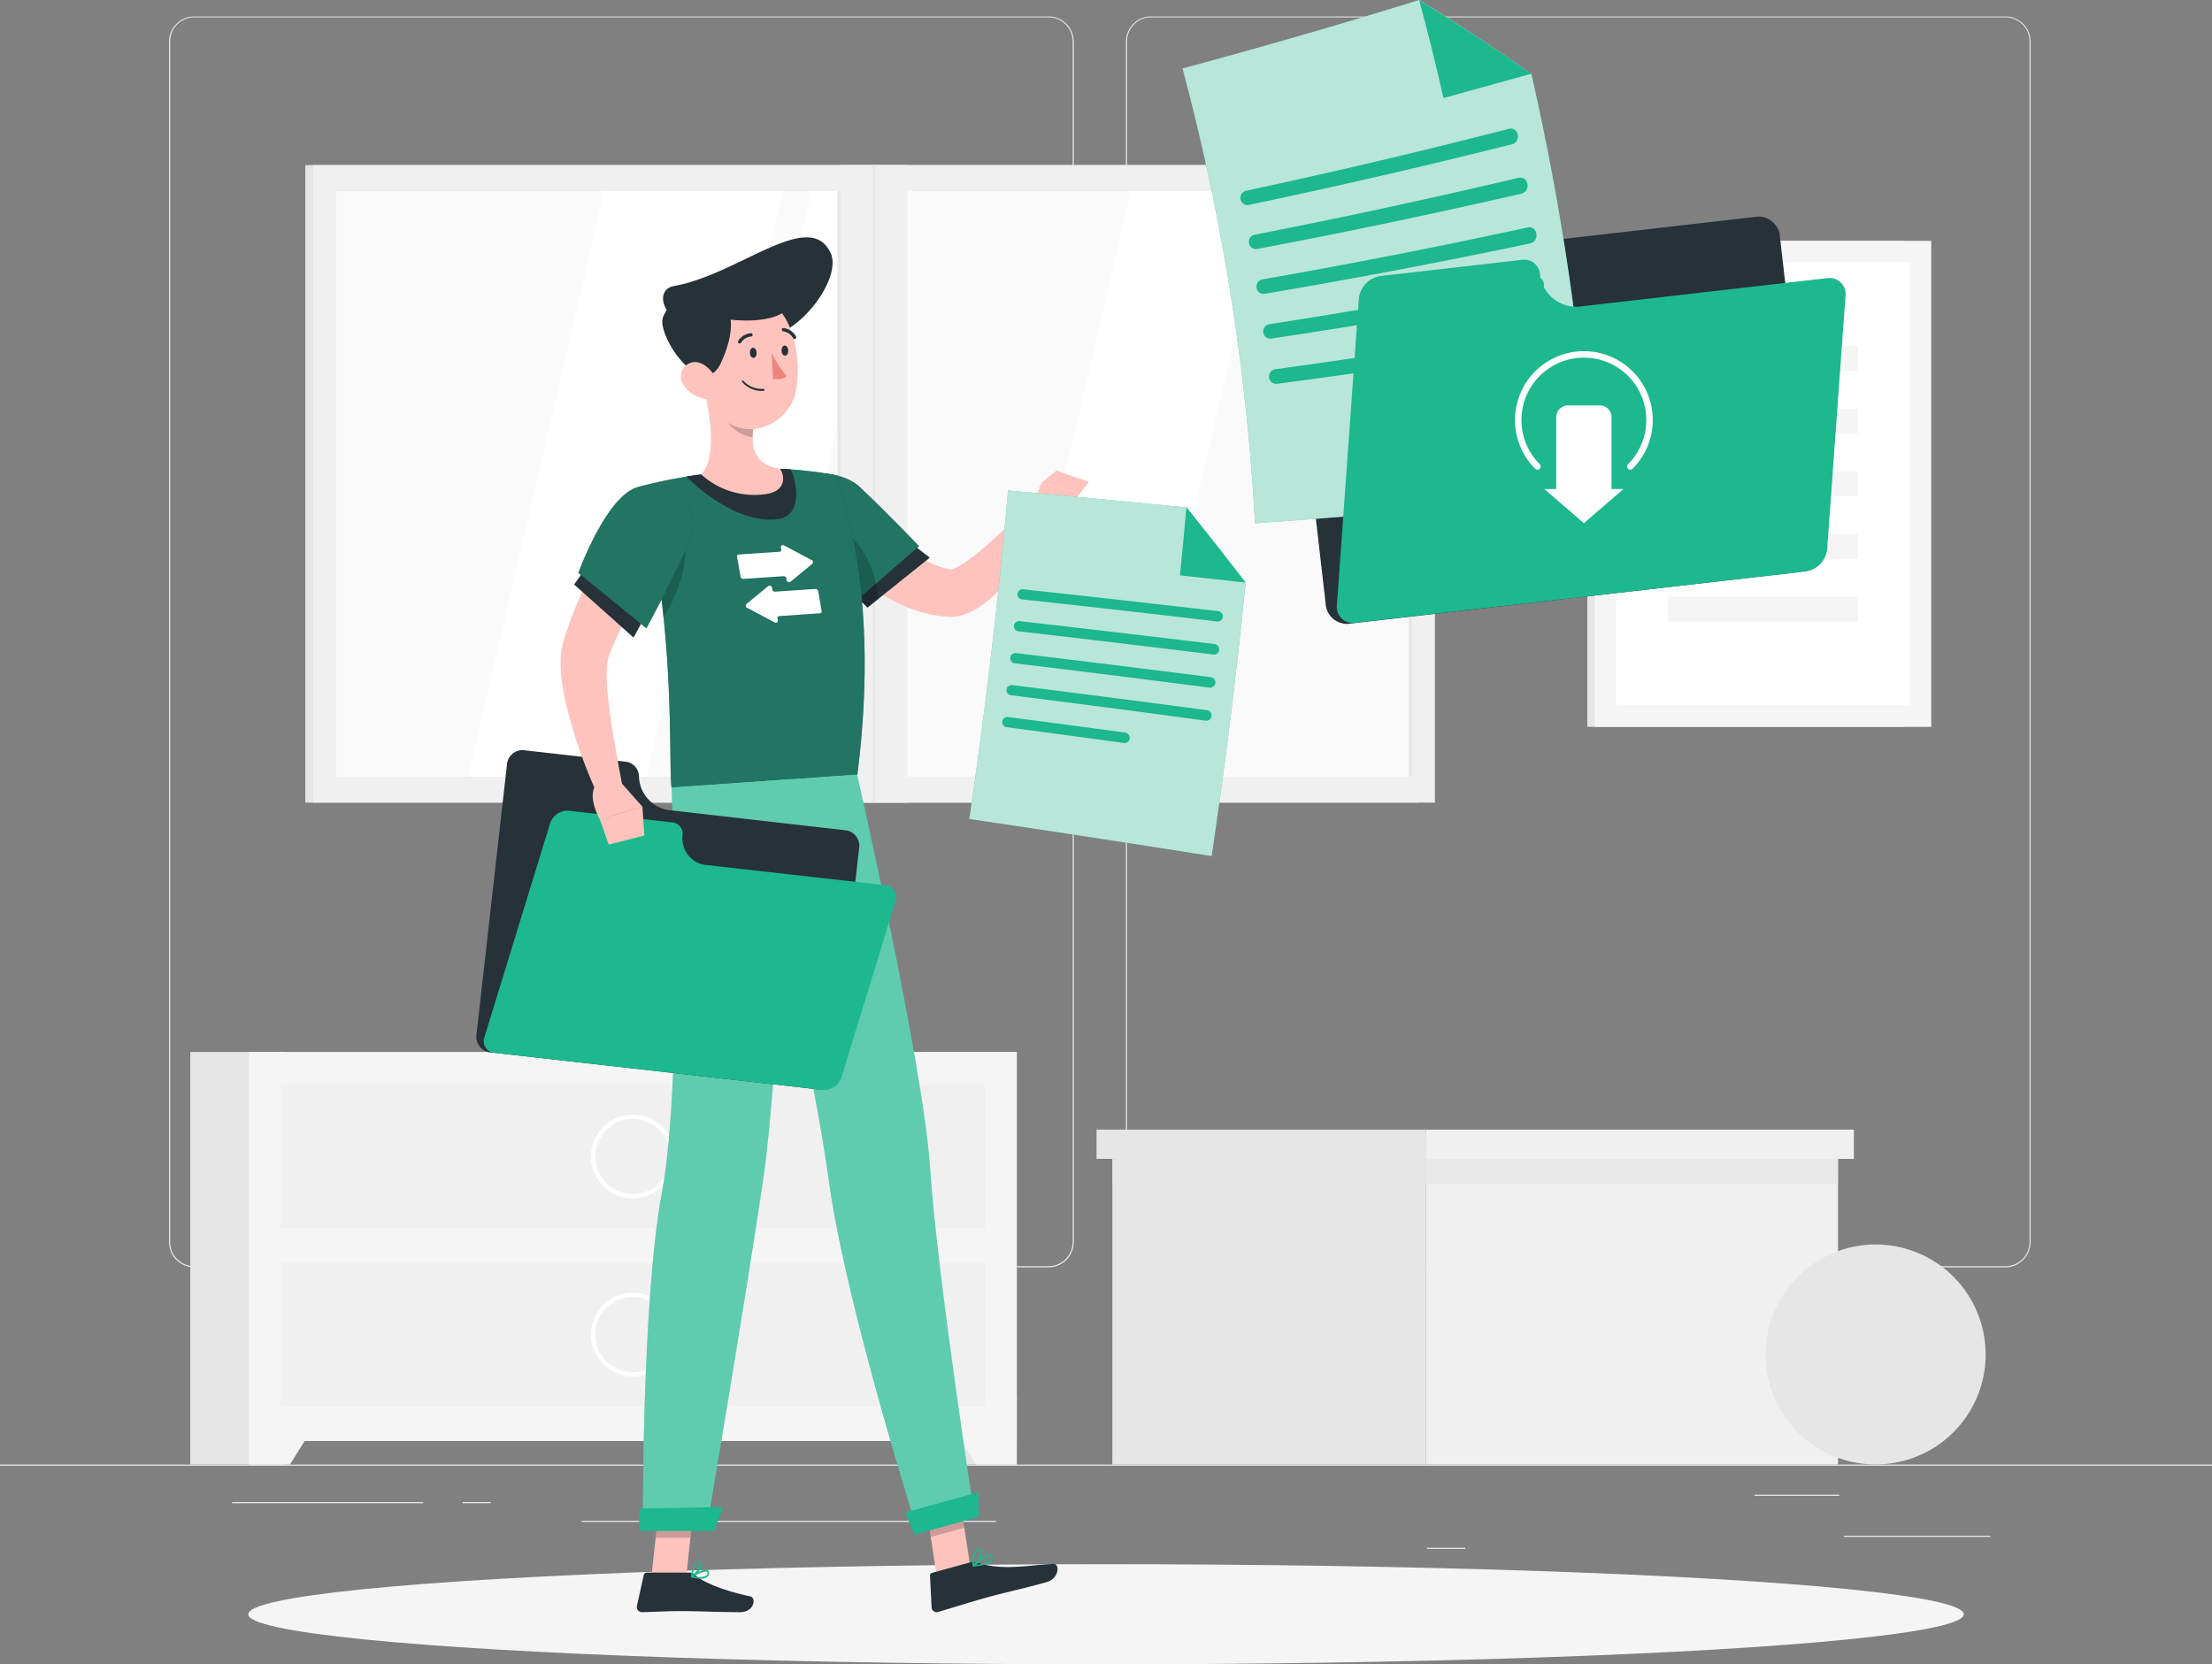 <svg xmlns="http://www.w3.org/2000/svg" width="325.23" height="244.754" viewBox="0 0 325.23 244.754">
  <rect x="0" y="0" width="325.23" height="244.754" fill="#808080" stroke="none"/>
  <g id="download-img" transform="translate(0 -52.582)">
    <g id="freepik--background-complete--inject-32" transform="translate(0 55)">
      <rect id="Rectangle_5985" data-name="Rectangle 5985" width="325.23" height="0.163" transform="translate(0 212.961)" fill="#ebebeb"/>
      <rect id="Rectangle_5986" data-name="Rectangle 5986" width="21.543" height="0.163" transform="translate(271.099 223.426)" fill="#ebebeb"/>
      <rect id="Rectangle_5987" data-name="Rectangle 5987" width="5.652" height="0.163" transform="translate(209.793 225.196)" fill="#ebebeb"/>
      <rect id="Rectangle_5988" data-name="Rectangle 5988" width="12.482" height="0.163" transform="translate(257.966 217.39)" fill="#ebebeb"/>
      <rect id="Rectangle_5989" data-name="Rectangle 5989" width="28.093" height="0.163" transform="translate(34.123 218.483)" fill="#ebebeb"/>
      <rect id="Rectangle_5990" data-name="Rectangle 5990" width="4.117" height="0.163" transform="translate(68.012 218.483)" fill="#ebebeb"/>
      <rect id="Rectangle_5991" data-name="Rectangle 5991" width="60.935" height="0.163" transform="translate(85.516 221.228)" fill="#ebebeb"/>
      <path id="Path_45838" data-name="Path 45838" d="M167.515,238.95H41.918a3.714,3.714,0,0,1-3.708-3.714V58.682A3.714,3.714,0,0,1,41.918,55h125.6a3.714,3.714,0,0,1,3.714,3.714V235.236A3.714,3.714,0,0,1,167.515,238.95ZM41.918,55.13a3.552,3.552,0,0,0-3.545,3.552V235.236a3.551,3.551,0,0,0,3.545,3.551h125.6a3.558,3.558,0,0,0,3.551-3.552V58.682a3.558,3.558,0,0,0-3.552-3.552Z" transform="translate(-13.356 -55)" fill="#ebebeb"/>
      <path id="Path_45839" data-name="Path 45839" d="M383.818,238.95h-125.6a3.721,3.721,0,0,1-3.714-3.714V58.682A3.721,3.721,0,0,1,258.214,55h125.6a3.714,3.714,0,0,1,3.7,3.682V235.236A3.714,3.714,0,0,1,383.818,238.95ZM258.214,55.13a3.558,3.558,0,0,0-3.552,3.552V235.236a3.558,3.558,0,0,0,3.552,3.551h125.6a3.558,3.558,0,0,0,3.552-3.552V58.682a3.558,3.558,0,0,0-3.552-3.552Z" transform="translate(-88.958 -55)" fill="#ebebeb"/>
      <rect id="Rectangle_5992" data-name="Rectangle 5992" width="163.643" height="93.751" transform="translate(44.895 21.862)" fill="#e6e6e6"/>
      <rect id="Rectangle_5993" data-name="Rectangle 5993" width="164.937" height="93.751" transform="translate(46.033 21.862)" fill="#f0f0f0"/>
      <rect id="Rectangle_5994" data-name="Rectangle 5994" width="86.095" height="158.127" transform="translate(207.568 25.687) rotate(90)" fill="#fafafa"/>
      <path id="Path_45840" data-name="Path 45840" d="M105.84,180.585l20-86.095h26.214l-20,86.095Z" transform="translate(-36.995 -68.803)" fill="#fff"/>
      <path id="Path_45841" data-name="Path 45841" d="M152.67,180.585l20-86.095H184.5l-20,86.095Z" transform="translate(-53.364 -68.803)" fill="#fff"/>
      <path id="Path_45842" data-name="Path 45842" d="M224.89,180.585l20-86.095h20.223l-20,86.095Z" transform="translate(-78.608 -68.803)" fill="#fff"/>
      <rect id="Rectangle_5995" data-name="Rectangle 5995" width="86.095" height="0.436" transform="translate(207.562 25.687) rotate(90)" fill="#e6e6e6"/>
      <rect id="Rectangle_5996" data-name="Rectangle 5996" width="9.828" height="93.751" transform="translate(123.587 21.862)" fill="#f0f0f0"/>
      <rect id="Rectangle_5997" data-name="Rectangle 5997" width="86.095" height="0.436" transform="translate(123.587 25.687) rotate(90)" fill="#e6e6e6"/>
      <rect id="Rectangle_5998" data-name="Rectangle 5998" width="0.345" height="93.751" transform="translate(128.329 21.862)" fill="#e6e6e6"/>
      <rect id="Rectangle_5999" data-name="Rectangle 5999" width="13.874" height="60.675" transform="translate(135.621 152.279)" fill="#e6e6e6"/>
      <path id="Path_45843" data-name="Path 45843" d="M217.213,376.989h6V366.92H210.91Z" transform="translate(-73.721 -164.029)" fill="#f5f5f5"/>
      <rect id="Rectangle_6000" data-name="Rectangle 6000" width="13.874" height="60.675" transform="translate(27.983 152.279)" fill="#e6e6e6"/>
      <rect id="Rectangle_6001" data-name="Rectangle 6001" width="112.881" height="57.214" transform="translate(36.614 152.279)" fill="#f5f5f5"/>
      <path id="Path_45844" data-name="Path 45844" d="M62.3,376.989H56.29V366.92H68.6Z" transform="translate(-19.676 -164.029)" fill="#f5f5f5"/>
      <rect id="Rectangle_6002" data-name="Rectangle 6002" width="103.56" height="21.101" transform="translate(41.278 157.093)" fill="#f0f0f0"/>
      <path id="Path_45845" data-name="Path 45845" d="M139.746,315.583a6.166,6.166,0,1,1,6.166-6.16A6.166,6.166,0,0,1,139.746,315.583Zm0-11.676a5.516,5.516,0,1,0,5.516,5.516,5.516,5.516,0,0,0-5.516-5.516Z" transform="translate(-46.692 -141.773)" fill="#fff"/>
      <rect id="Rectangle_6003" data-name="Rectangle 6003" width="103.56" height="21.101" transform="translate(41.278 183.293)" fill="#f0f0f0"/>
      <path id="Path_45846" data-name="Path 45846" d="M139.746,355.863a6.166,6.166,0,1,1,6.166-6.166A6.166,6.166,0,0,1,139.746,355.863Zm0-11.676a5.516,5.516,0,1,0,5.516,5.509A5.516,5.516,0,0,0,139.746,344.187Z" transform="translate(-46.692 -155.853)" fill="#fff"/>
      <rect id="Rectangle_6004" data-name="Rectangle 6004" width="46.105" height="44.953" transform="translate(209.656 212.961) rotate(180)" fill="#e6e6e6"/>
      <rect id="Rectangle_6005" data-name="Rectangle 6005" width="60.59" height="44.953" transform="translate(209.656 168.001)" fill="#f0f0f0"/>
      <rect id="Rectangle_6006" data-name="Rectangle 6006" width="106.695" height="7.454" transform="translate(270.247 171.63) rotate(180)" fill="#e6e6e6" opacity="0.7"/>
      <rect id="Rectangle_6007" data-name="Rectangle 6007" width="48.427" height="4.306" transform="translate(209.65 168.001) rotate(180)" fill="#e6e6e6"/>
      <rect id="Rectangle_6008" data-name="Rectangle 6008" width="62.919" height="4.306" transform="translate(209.656 163.701)" fill="#f0f0f0"/>
      <circle id="Ellipse_1227" data-name="Ellipse 1227" cx="16.183" cy="16.183" r="16.183" transform="matrix(0.42, -0.907, 0.907, 0.42, 254.299, 204.649)" fill="#e6e6e6"/>
      <path id="Path_45847" data-name="Path 45847" d="M416.887,337.834c-1.359.254-2.569-.085-2.693-.755s.885-1.412,2.251-1.665,2.569.085,2.693.755S418.253,337.581,416.887,337.834Z" transform="translate(-144.774 -152.987)" fill="#e6e6e6" opacity="0.7"/>
      <ellipse id="Ellipse_1228" data-name="Ellipse 1228" cx="2.511" cy="1.229" rx="2.511" ry="1.229" transform="translate(262.371 188.889) rotate(-45.65)" fill="#e6e6e6" opacity="0.7"/>
      <path id="Path_45848" data-name="Path 45848" d="M415.482,346.534c-1.106.839-2.42.969-2.934.293s-.039-1.906,1.067-2.745,2.407-.956,2.934-.306S416.588,345.727,415.482,346.534Z" transform="translate(-144.13 -155.793)" fill="#e6e6e6" opacity="0.7"/>
      <rect id="Rectangle_6009" data-name="Rectangle 6009" width="46.618" height="71.473" transform="translate(233.385 32.998)" fill="#e6e6e6"/>
      <rect id="Rectangle_6010" data-name="Rectangle 6010" width="49.48" height="71.473" transform="translate(234.471 32.998)" fill="#f5f5f5"/>
      <rect id="Rectangle_6011" data-name="Rectangle 6011" width="65.163" height="43.171" transform="translate(280.791 36.153) rotate(90)" fill="#fff"/>
      <rect id="Rectangle_6012" data-name="Rectangle 6012" width="3.656" height="27.976" transform="translate(273.193 66.906) rotate(90)" fill="#f5f5f5"/>
      <rect id="Rectangle_6013" data-name="Rectangle 6013" width="3.656" height="27.976" transform="translate(273.2 57.689) rotate(90)" fill="#f5f5f5"/>
      <rect id="Rectangle_6014" data-name="Rectangle 6014" width="3.656" height="27.976" transform="translate(273.2 48.466) rotate(90)" fill="#f5f5f5"/>
      <rect id="Rectangle_6015" data-name="Rectangle 6015" width="3.656" height="27.976" transform="translate(273.2 76.123) rotate(90)" fill="#f5f5f5"/>
      <rect id="Rectangle_6016" data-name="Rectangle 6016" width="3.656" height="27.976" transform="translate(273.2 85.347) rotate(90)" fill="#f5f5f5"/>
    </g>
    <g id="freepik--Shadow--inject-32" transform="translate(36.497 282.609)">
      <ellipse id="freepik--path--inject-32" cx="126.118" cy="7.363" rx="126.118" ry="7.363" fill="#f5f5f5"/>
    </g>
    <g id="freepik--Character--inject-32" transform="translate(70.029 87.49)">
      <path id="Path_45849" data-name="Path 45849" d="M210.764,400.479l4.93-1.359-1.834-11.78-4.93,1.359Z" transform="translate(-143.059 -203.656)" fill="#ffc3bd"/>
      <path id="Path_45850" data-name="Path 45850" d="M147.26,401.365h5.113l1.275-11.845h-5.113Z" transform="translate(-121.503 -204.418)" fill="#ffc3bd"/>
      <path id="Path_45851" data-name="Path 45851" d="M151.633,406.82H145.4a.449.449,0,0,0-.436.351l-1.008,4.553a.755.755,0,0,0,.748.911c2-.033,3.473-.156,6-.156,1.555,0,6.244.163,8.391.163s2.426-2.121,1.548-2.316c-3.942-.859-6.914-2.049-8.17-3.181A1.236,1.236,0,0,0,151.633,406.82Z" transform="translate(-120.34 -210.465)" fill="#263238"/>
      <path id="Path_45852" data-name="Path 45852" d="M215.931,404.548l-5.386,1.483a.436.436,0,0,0-.325.449l.234,4.657a.741.741,0,0,0,.95.65c1.951-.566,4.709-1.451,7.155-2.127,2.856-.787,5.366-1.3,8.71-2.231,2.029-.559,2.023-2.758,1.125-2.712-4.091.221-7.266,1-11.162-.143A2.374,2.374,0,0,0,215.931,404.548Z" transform="translate(-143.509 -209.644)" fill="#263238"/>
      <path id="Path_45853" data-name="Path 45853" d="M186.987,161.54c.2.241.488.585.755.878l.813.93c.546.65,1.119,1.223,1.7,1.808,1.164,1.177,2.348,2.322,3.584,3.363a22.792,22.792,0,0,0,7.688,4.677,8.844,8.844,0,0,0,.943.254l.462.078c.28.039,0,0,0,.052s.052,0,.26-.039a5.085,5.085,0,0,0,.761-.325,14.52,14.52,0,0,0,1.841-1.19,23.249,23.249,0,0,0,1.912-1.516c2.543-2.16,5.074-4.644,7.526-7.09l3.083,2.29a56.693,56.693,0,0,1-6.388,9.067,24.9,24.9,0,0,1-4.43,4.1,11.889,11.889,0,0,1-1.587.93,7.35,7.35,0,0,1-2.29.689,6.29,6.29,0,0,1-1.353,0l-.859-.078c-.559-.085-1.125-.169-1.665-.3a18.355,18.355,0,0,1-3.083-.982,27.071,27.071,0,0,1-2.8-1.346,35.65,35.65,0,0,1-4.911-3.317,46.546,46.546,0,0,1-4.267-3.864q-1-1.015-1.951-2.081c-.319-.358-.65-.716-.937-1.086s-.592-.722-.937-1.184Z" transform="translate(-133.247 -124.73)" fill="#ffc3bd"/>
      <path id="Path_45854" data-name="Path 45854" d="M193.03,181.334l1.99,2,9.158-7.337L200.9,173.45Z" transform="translate(-137.501 -128.893)" fill="#263238"/>
      <path id="Path_45855" data-name="Path 45855" d="M176.525,162.62c-.377,4.872,10.6,14.824,10.6,14.824l9.7-8.417s-4.091-4.332-8.677-8.684C184.994,157.352,176.935,157.345,176.525,162.62Z" transform="translate(-131.729 -123.606)" fill="#263238"/>
      <path id="Path_45856" data-name="Path 45856" d="M176.525,162.62c-.377,4.872,10.6,14.824,10.6,14.824l9.7-8.417s-4.091-4.332-8.677-8.684C184.994,157.352,176.935,157.345,176.525,162.62Z" transform="translate(-131.729 -123.606)" fill="#1db88d" opacity="0.5"/>
      <path id="Path_45857" data-name="Path 45857" d="M191.815,178.177c-.1-.455-.221-.911-.358-1.359-1.262-4.007-4.143-7.636-8.658-8.046-2.036-.182-2.6,1.249-2.478,3.35a65.826,65.826,0,0,0,8.131,8.97l.82-.709,1.3,1.3,1.568-1.255A15.249,15.249,0,0,0,191.815,178.177Z" transform="translate(-133.053 -127.253)" opacity="0.2"/>
      <path id="Path_45858" data-name="Path 45858" d="M233.07,164.813l1.457-4.293,5.75,1.477a27.4,27.4,0,0,1-3.9,3.721Z" transform="translate(-151.497 -124.374)" fill="#ffc3bd"/>
      <path id="Path_45859" data-name="Path 45859" d="M237.587,157.68l4.761,1.652L241.06,161l-5.75-1.477Z" transform="translate(-152.28 -123.381)" fill="#ffc3bd"/>
      <path id="Path_45860" data-name="Path 45860" d="M213.86,387.34l.95,6.075-4.937,1.359-.943-6.075Z" transform="translate(-143.059 -203.656)" opacity="0.2"/>
      <path id="Path_45861" data-name="Path 45861" d="M148.857,389.53h5.119l-.657,6.108H148.2Z" transform="translate(-121.831 -204.422)" opacity="0.2"/>
      <path id="Path_45862" data-name="Path 45862" d="M144.57,159.912a114.48,114.48,0,0,1,3.252,16.827c.481,3.961.774,7.74.956,11.175.423,8.04.247,14.167.488,16.261,4-.273,19.072-1.3,27.319-1.9,3.721-29.1-3.376-44.082-3.376-44.082a53.61,53.61,0,0,0-6.537-.813c-.462,0-.93-.046-1.405-.052a100.82,100.82,0,0,0-11.6.807c-.735.085-1.47.2-2.186.312A68.613,68.613,0,0,0,144.57,159.912Z" transform="translate(-120.562 -123.259)" fill="#263238"/>
      <path id="Path_45863" data-name="Path 45863" d="M144.57,159.912a114.48,114.48,0,0,1,3.252,16.827c.481,3.961.774,7.74.956,11.175.423,8.04.247,14.167.488,16.261,4-.273,19.072-1.3,27.319-1.9,3.721-29.1-3.376-44.082-3.376-44.082a53.61,53.61,0,0,0-6.537-.813c-.462,0-.93-.046-1.405-.052a100.82,100.82,0,0,0-11.6.807c-.735.085-1.47.2-2.186.312A68.613,68.613,0,0,0,144.57,159.912Z" transform="translate(-120.562 -123.259)" fill="#1db88d" opacity="0.5"/>
      <path id="Path_45864" data-name="Path 45864" d="M178.819,184.167l-5.958.4a.377.377,0,0,1-.384-.3l-.052-.286a.351.351,0,0,0-.553-.234l-3.207,2.641a.332.332,0,0,0,.091.54l4.065,2.16a.3.3,0,0,0,.462-.306l-.052-.28a.293.293,0,0,1,.267-.351l5.958-.4a.293.293,0,0,0,.273-.345l-.52-2.94a.377.377,0,0,0-.39-.3Z" transform="translate(-128.949 -132.468)" fill="#fff"/>
      <path id="Path_45865" data-name="Path 45865" d="M167.508,179.49l5.958-.4a.371.371,0,0,1,.384.3l.052.286a.358.358,0,0,0,.559.234l3.207-2.641a.338.338,0,0,0-.1-.546l-4.059-2.153a.3.3,0,0,0-.462.306l.046.28a.286.286,0,0,1-.267.345l-5.958.4a.293.293,0,0,0-.273.345l.527,2.934A.371.371,0,0,0,167.508,179.49Z" transform="translate(-128.26 -129.267)" fill="#fff"/>
      <path id="Path_45866" data-name="Path 45866" d="M157.316,158.107a100.892,100.892,0,0,1,11.6-.807,12.685,12.685,0,0,1,1.411.052h.163c.826,1.711,1.9,6.8-1.906,7.331-5.165.716-11.006-3.747-13.458-6.277C155.846,158.3,156.587,158.191,157.316,158.107Z" transform="translate(-124.253 -123.248)" fill="#263238"/>
      <path id="Path_45867" data-name="Path 45867" d="M152.44,172.62a21.53,21.53,0,0,1-3.363,11.825c-.072-.781-.163-1.568-.26-2.361-.364-2.979-.833-6.062-1.457-9.178Z" transform="translate(-121.538 -128.603)" opacity="0.2"/>
      <path id="Path_45868" data-name="Path 45868" d="M158.741,138.33c.989,3.688,2.2,10.472-.241,13.146a11.624,11.624,0,0,0,9.191,2.934c3.207-.293,3.213-2.55,2.413-3.74-4.234-.7-4.345-3.8-3.818-6.752Z" transform="translate(-125.431 -116.617)" fill="#ffc3bd"/>
      <path id="Path_45869" data-name="Path 45869" d="M163.563,141.84l4.462,3.3a12.163,12.163,0,0,0-.215,2.088c-1.607-.117-3.9-1.711-4.2-3.363a5.529,5.529,0,0,1-.052-2.023Z" transform="translate(-127.177 -117.844)" opacity="0.2"/>
      <path id="Path_45870" data-name="Path 45870" d="M174.5,107.214c1.893,3.981-5.542,13.66-11.611,12.6a102.773,102.773,0,0,1-10.16-2.472c-2.947-.859-4.026-4.748-1.223-5.243C161.014,110.4,171.363,100.6,174.5,107.214Z" transform="translate(-122.417 -104.95)" fill="#263238"/>
      <path id="Path_45871" data-name="Path 45871" d="M157.54,125.484c.65,5.028.794,8.007,3.532,10.407,4.111,3.636,10.186.885,11.058-4.247.774-4.618-.442-12.073-5.529-13.738a6.927,6.927,0,0,0-9.061,7.578Z" transform="translate(-125.07 -109.352)" fill="#ffc3bd"/>
      <path id="Path_45872" data-name="Path 45872" d="M170.914,138.822h0a3.721,3.721,0,0,1-3.174-1.3.13.13,0,0,1,0-.182.124.124,0,0,1,.182,0,3.545,3.545,0,0,0,2.953,1.19.13.13,0,0,1,.137.124.124.124,0,0,1-.1.169Z" transform="translate(-128.648 -116.257)" fill="#263238"/>
      <path id="Path_45873" data-name="Path 45873" d="M158.353,127.8c1.906-4.15,2.316-8.4-1.171-9.7a5.484,5.484,0,0,0-7.383,3.064C148.83,123.788,155.582,133.851,158.353,127.8Z" transform="translate(-122.357 -109.393)" fill="#263238"/>
      <path id="Path_45874" data-name="Path 45874" d="M156.93,118.852c3.5,2.5,15.494,2.654,13.8-1.847C169.464,113.635,161.132,113.739,156.93,118.852Z" transform="translate(-124.883 -108.36)" fill="#263238"/>
      <path id="Path_45875" data-name="Path 45875" d="M154.408,136.663a4.82,4.82,0,0,0,3.148,1.912c1.672.247,2.3-1.3,1.659-2.771-.579-1.3-2.147-3.044-3.74-2.6A2.148,2.148,0,0,0,154.408,136.663Z" transform="translate(-123.831 -114.801)" fill="#ffc3bd"/>
      <path id="Path_45876" data-name="Path 45876" d="M201.382,335.515l-8.345,2.3s-10.459-32.965-13.009-51.068c-.683-4.8-1.73-11.552-3.337-18.746-2.023-9.061-4.553-18.863-6.648-26.539-2.2-8.085-3.9-13.8-3.9-13.8l17.946-1.255s9.7,42.345,10.739,57.891C195.905,300.513,201.382,335.515,201.382,335.515Z" transform="translate(-128.102 -147.401)" fill="#1db88d"/>
      <path id="Path_45877" data-name="Path 45877" d="M201.382,335.515l-8.345,2.3s-10.459-32.965-13.009-51.068c-.683-4.8-1.73-11.552-3.337-18.746-2.023-9.061-4.553-18.863-6.648-26.539-2.2-8.085-3.9-13.8-3.9-13.8l17.946-1.255s9.7,42.345,10.739,57.891C195.905,300.513,201.382,335.515,201.382,335.515Z" transform="translate(-128.102 -147.401)" fill="#fafafa" opacity="0.3"/>
      <path id="Path_45878" data-name="Path 45878" d="M178.758,273.932c-2.023-9.061-4.553-18.863-6.648-26.539l1.86-4.013C178.419,248.668,179.616,265.04,178.758,273.932Z" transform="translate(-130.189 -153.337)" opacity="0.2"/>
      <path id="Path_45879" data-name="Path 45879" d="M167.135,227.44s-1.951,43.789-4.1,58.619c-2.368,16.262-8.371,51.738-8.371,51.738H145.3s-.156-33.655,2.777-49.389c3.343-17.914,1.444-59.738,1.444-59.738Z" transform="translate(-120.817 -147.765)" fill="#1db88d"/>
      <path id="Path_45880" data-name="Path 45880" d="M167.135,227.44s-1.951,43.789-4.1,58.619c-2.368,16.262-8.371,51.738-8.371,51.738H145.3s-.156-33.655,2.777-49.389c3.343-17.914,1.444-59.738,1.444-59.738Z" transform="translate(-120.817 -147.765)" fill="#fafafa" opacity="0.3"/>
      <path id="Path_45881" data-name="Path 45881" d="M155.5,395.522H144.47v-3.3l12.326-.215Z" transform="translate(-120.527 -205.289)" fill="#1db88d"/>
      <path id="Path_45882" data-name="Path 45882" d="M215.415,392.27l-9.425,2.6-1.359-3.252,10.746-2.979Z" transform="translate(-141.556 -204.111)" fill="#1db88d"/>
      <path id="Path_45883" data-name="Path 45883" d="M169.518,130.68c0,.41.267.729.54.709s.462-.371.436-.781-.273-.729-.54-.709S169.486,130.264,169.518,130.68Z" transform="translate(-129.281 -113.67)" fill="#263238"/>
      <path id="Path_45884" data-name="Path 45884" d="M176.669,130.18c0,.41.267.729.54.709s.462-.371.436-.781-.273-.729-.54-.709S176.643,129.79,176.669,130.18Z" transform="translate(-131.781 -113.496)" fill="#263238"/>
      <path id="Path_45885" data-name="Path 45885" d="M174.42,131.07a14.681,14.681,0,0,0,2.212,3.382c-.65.729-2,.41-2,.41Z" transform="translate(-130.996 -114.08)" fill="#ed847e"/>
      <path id="Path_45886" data-name="Path 45886" d="M167.021,128.129a.254.254,0,0,0,.228-.111,1.951,1.951,0,0,1,1.49-.917.241.241,0,0,0,0-.481,2.413,2.413,0,0,0-1.9,1.132.247.247,0,0,0,.072.338.319.319,0,0,0,.111.039Z" transform="translate(-128.333 -112.524)" fill="#263238"/>
      <path id="Path_45887" data-name="Path 45887" d="M178.567,127.06a.247.247,0,0,0,.241-.364,2.407,2.407,0,0,0-1.834-1.236.234.234,0,0,0-.254.228.247.247,0,0,0,.228.254h0a1.951,1.951,0,0,1,1.438,1,.247.247,0,0,0,.182.117Z" transform="translate(-131.8 -112.118)" fill="#263238"/>
      <path id="Path_45888" data-name="Path 45888" d="M157.6,407.5a1.529,1.529,0,0,0,.982-.26.754.754,0,0,0,.254-.65.377.377,0,0,0-.208-.338c-.566-.293-2.218.722-2.4.839a.111.111,0,0,0-.059.117.124.124,0,0,0,.091.1A6.122,6.122,0,0,0,157.6,407.5Zm.761-1.06a.293.293,0,0,1,.156.033c.033,0,.072.046.078.143a.488.488,0,0,1-.169.436,2.46,2.46,0,0,1-1.815.091A4.918,4.918,0,0,1,158.361,406.44Z" transform="translate(-124.616 -210.248)" fill="#1db88d"/>
      <path id="Path_45889" data-name="Path 45889" d="M156.293,406.7h.052c.533-.286,1.555-1.411,1.444-1.951a.384.384,0,0,0-.384-.319.65.65,0,0,0-.514.156c-.592.481-.715,1.951-.722,2.023a.123.123,0,0,0,.052.111A.13.13,0,0,0,156.293,406.7Zm1.028-2.075h.039c.156,0,.169.091.176.124.065.332-.585,1.184-1.112,1.581a2.908,2.908,0,0,1,.6-1.6A.449.449,0,0,1,157.321,404.622Z" transform="translate(-124.617 -209.627)" fill="#1db88d"/>
      <path id="Path_45890" data-name="Path 45890" d="M219.981,404.462h0c.839-.059,2.3-.26,2.712-.885a.7.7,0,0,0,.065-.65.39.39,0,0,0-.28-.254c-.689-.163-2.4,1.379-2.6,1.561a.117.117,0,0,0-.033.137A.137.137,0,0,0,219.981,404.462Zm2.433-1.542h0a.143.143,0,0,1,.1.1.442.442,0,0,1,0,.416,3.3,3.3,0,0,1-2.166.742C221.035,403.591,222.011,402.882,222.414,402.921Z" transform="translate(-146.87 -209.012)" fill="#1db88d"/>
      <path id="Path_45891" data-name="Path 45891" d="M219.97,404.045a.15.15,0,0,0,.091,0c.52-.436,1.411-1.828,1.164-2.355-.059-.13-.2-.267-.527-.208a.891.891,0,0,0-.592.377,3.526,3.526,0,0,0-.241,2.114.137.137,0,0,0,.078.091Zm.911-2.361a.112.112,0,0,1,.124.078c.15.319-.423,1.379-.93,1.912a2.849,2.849,0,0,1,.234-1.7.651.651,0,0,1,.436-.273A.585.585,0,0,1,220.881,401.684Z" transform="translate(-146.86 -208.595)" fill="#1db88d"/>
      <path id="Path_45892" data-name="Path 45892" d="M131.578,224.714h0a2.212,2.212,0,0,0-1.828-2.127l-15.221-1.717a2.3,2.3,0,0,0-2.368,2.212L107.7,262.616a2.309,2.309,0,0,0,1.815,2.68l48.31,5.451a2.3,2.3,0,0,0,2.361-2.212l3.753-33.173a2.3,2.3,0,0,0-1.815-2.68l-26.272-3A5.158,5.158,0,0,1,131.578,224.714Z" transform="translate(-107.661 -145.468)" fill="#263238"/>
      <path id="Path_45893" data-name="Path 45893" d="M138.584,238.171h0a1.685,1.685,0,0,0-1.529-1.886l-15.221-1.717a2.712,2.712,0,0,0-2.745,1.893l-9.627,31.346a1.73,1.73,0,0,0,1.438,2.368l48.3,5.451a2.706,2.706,0,0,0,2.745-1.893l7.936-25.836a1.73,1.73,0,0,0-1.437-2.368l-26.285-2.966a3.9,3.9,0,0,1-3.578-4.391Z" transform="translate(-108.247 -150.255)" fill="#1db88d"/>
      <path id="Path_45894" data-name="Path 45894" d="M143.841,170.31l-1.438,2.062c-.488.7-.963,1.411-1.431,2.134-.937,1.431-1.841,2.882-2.725,4.332s-1.685,2.94-2.452,4.423a39.673,39.673,0,0,0-1.984,4.475l-.052.13v.052a.8.8,0,0,1-.046.111,2.162,2.162,0,0,1-.085.358c-.046.273-.078.6-.111.95a17.957,17.957,0,0,0,0,2.29c.091,1.613.273,3.317.527,5.015.488,3.408,1.132,6.908,1.789,10.349l-3.643,1.21a75.23,75.23,0,0,1-3.857-10.316,46.893,46.893,0,0,1-1.3-5.542,24.285,24.285,0,0,1-.319-3.044,14.111,14.111,0,0,1,.039-1.724,7.321,7.321,0,0,1,.124-.969l.124-.54.065-.267.052-.189a51.692,51.692,0,0,1,4.443-10.563q1.346-2.465,2.862-4.807c.507-.781,1.021-1.548,1.555-2.316s1.067-1.5,1.685-2.3Z" transform="translate(-114.317 -126.156)" fill="#ffc3bd"/>
      <path id="Path_45895" data-name="Path 45895" d="M131.416,179.89l-1.646,2.3L138.512,190l1.971-3.649Z" transform="translate(-115.389 -131.144)" fill="#263238"/>
      <path id="Path_45896" data-name="Path 45896" d="M139.736,161.192c-4.794.969-9,12.69-9,12.69l10,8.15s3.252-5.958,5.9-11.708C149.5,164.06,145.544,160.021,139.736,161.192Z" transform="translate(-115.728 -124.538)" fill="#263238"/>
      <path id="Path_45897" data-name="Path 45897" d="M139.736,161.192c-4.794.969-9,12.69-9,12.69l10,8.15s3.252-5.958,5.9-11.708C149.5,164.06,145.544,160.021,139.736,161.192Z" transform="translate(-115.728 -124.538)" fill="#1db88d" opacity="0.5"/>
      <path id="Path_45898" data-name="Path 45898" d="M137.82,227.66l3.454,3.9-6.251,1.912s-2.205-3.955-.241-5.36Z" transform="translate(-116.856 -147.842)" fill="#ffc3bd"/>
      <path id="Path_45899" data-name="Path 45899" d="M142.134,237.887,136.9,239.22l-1.307-3.688,6.251-1.912Z" transform="translate(-117.423 -149.925)" fill="#ffc3bd"/>
    </g>
    <g id="freepik--Folder--inject-32" transform="translate(142.522 83.581)">
      <g id="Group_22614" data-name="Group 22614" transform="translate(-8 -31)">
        <path id="Path_45900" data-name="Path 45900" d="M322.622,132.957h0a3.029,3.029,0,0,0-3.1-2.287l-20.905,2.4a3.163,3.163,0,0,0-2.484,3.69l6.254,54.282a3.154,3.154,0,0,0,3.252,3.029l66.307-7.612a3.163,3.163,0,0,0,2.484-3.69l-5.235-45.563a3.172,3.172,0,0,0-3.252-3.029l-36.093,4.145C326.732,138.647,323.7,136.441,322.622,132.957Z" transform="translate(-242.006 -102.323)" fill="#263238"/>
        <path id="Path_45901" data-name="Path 45901" d="M330.88,109.786a378.8,378.8,0,0,1,8.827,61.483q-24.729,2.93-49.449,4.619a327.946,327.946,0,0,0-10.667-66.879q17.466-4.7,34.8-10.069Q322.75,104.1,330.88,109.786Z" transform="translate(-240.25 -98.939)" fill="#1db88d"/>
        <path id="Path_45902" data-name="Path 45902" d="M330.88,109.786a378.8,378.8,0,0,1,8.827,61.483q-24.729,2.93-49.449,4.619a327.946,327.946,0,0,0-10.667-66.879q17.466-4.7,34.8-10.069Q322.75,104.1,330.88,109.786Z" transform="translate(-240.25 -98.939)" fill="#fafafa" opacity="0.7"/>
        <path id="Path_45903" data-name="Path 45903" d="M329.117,122.4q-19.324,4.851-38.764,8.934a1.036,1.036,0,0,1-1.215-.831h0a1.063,1.063,0,0,1,.8-1.251q19.422-4.154,38.711-9.121a1.045,1.045,0,0,1,1.242.893h0a1.179,1.179,0,0,1-.768,1.376Z" transform="translate(-241.264 -101.197)" fill="#1db88d"/>
        <path id="Path_45904" data-name="Path 45904" d="M330.659,130.52q-19.422,4.467-38.925,8.148a1.036,1.036,0,0,1-1.206-.849h0a1.063,1.063,0,0,1,.822-1.242q19.485-3.8,38.88-8.389a1.045,1.045,0,0,1,1.224.893h0a1.2,1.2,0,0,1-.8,1.438Z" transform="translate(-241.414 -102.056)" fill="#1db88d"/>
        <path id="Path_45905" data-name="Path 45905" d="M332.043,138.717q-19.5,4.11-39.077,7.415a1.036,1.036,0,0,1-1.188-.893h0a1.063,1.063,0,0,1,.893-1.233q19.547-3.413,39.032-7.647a1.054,1.054,0,0,1,1.206.956h0a1.188,1.188,0,0,1-.867,1.4Z" transform="translate(-241.546 -102.927)" fill="#1db88d"/>
        <path id="Path_45906" data-name="Path 45906" d="M333.269,146.919q-19.574,3.743-39.22,6.674a1.036,1.036,0,0,1-1.17-.893h0a1.072,1.072,0,0,1,.893-1.215q19.655-3.055,39.175-6.915a1.054,1.054,0,0,1,1.188.983h0A1.179,1.179,0,0,1,333.269,146.919Z" transform="translate(-241.665 -103.803)" fill="#1db88d"/>
        <path id="Path_45907" data-name="Path 45907" d="M318.7,158.057q-11.846,1.831-23.711,3.386a1.045,1.045,0,0,1-1.152-.938h0a1.081,1.081,0,0,1,.893-1.2q11.846-1.617,23.684-3.529a1.063,1.063,0,0,1,1.17.974h0A1.153,1.153,0,0,1,318.7,158.057Z" transform="translate(-241.767 -104.999)" fill="#1db88d"/>
        <path id="Path_45908" data-name="Path 45908" d="M335.032,109.789q-6.441,1.787-12.918,3.574-1.635-7.245-3.574-14.393Q326.9,104.107,335.032,109.789Z" transform="translate(-244.401 -98.943)" fill="#1db88d"/>
        <path id="Path_45909" data-name="Path 45909" d="M334.845,143.753h0a2.3,2.3,0,0,0-2.627-2.046L311.313,144.1a3.734,3.734,0,0,0-3.091,3.386L305,192.407a2.367,2.367,0,0,0,2.68,2.68l66.316-7.558a3.716,3.716,0,0,0,3.091-3.377l2.68-37.031a2.376,2.376,0,0,0-2.68-2.725l-36.093,4.145a5.36,5.36,0,0,1-6.147-4.789Z" transform="translate(-242.954 -103.496)" fill="#1db88d"/>
      </g>
      <path id="Path_45910" data-name="Path 45910" d="M259.738,175.716q-2.029,20.216-5,40.218-17.8-2.823-35.632-5.457,3.539-23.982,5.7-48.316,13.094,1.2,26.22,2.5Q255.419,170.122,259.738,175.716Z" transform="translate(-219.11 -121.038)" fill="#1db88d"/>
      <path id="Path_45911" data-name="Path 45911" d="M259.738,175.716q-2.029,20.216-5,40.218-17.8-2.823-35.632-5.457,3.539-23.982,5.7-48.316,13.094,1.2,26.22,2.5Q255.419,170.122,259.738,175.716Z" transform="translate(-219.11 -121.038)" fill="#fafafa" opacity="0.7"/>
      <path id="Path_45912" data-name="Path 45912" d="M259.343,189.243q-14.31-1.7-28.7-3.252a.755.755,0,0,1-.65-.833h0a.755.755,0,0,1,.826-.65q14.362,1.548,28.711,3.22a.78.78,0,0,1,.65.865h0A.768.768,0,0,1,259.343,189.243Z" transform="translate(-222.91 -128.848)" fill="#1db88d"/>
      <path id="Path_45913" data-name="Path 45913" d="M258.523,196.625q-14.31-1.769-28.685-3.421a.768.768,0,0,1-.65-.846h0a.761.761,0,0,1,.833-.65q14.356,1.633,28.692,3.376a.781.781,0,0,1,.65.872h0A.761.761,0,0,1,258.523,196.625Z" transform="translate(-222.631 -131.365)" fill="#1db88d"/>
      <path id="Path_45914" data-name="Path 45914" d="M257.664,204.018q-14.31-1.854-28.666-3.584a.768.768,0,0,1-.65-.846h0a.768.768,0,0,1,.839-.65q14.31,1.711,28.672,3.539a.781.781,0,0,1,.651.872h0a.767.767,0,0,1-.846.67Z" transform="translate(-222.337 -133.892)" fill="#1db88d"/>
      <path id="Path_45915" data-name="Path 45915" d="M256.778,211.4q-14.31-1.951-28.62-3.74a.761.761,0,0,1-.65-.846h0a.755.755,0,0,1,.839-.65q14.31,1.782,28.653,3.695a.781.781,0,0,1,.65.878h0a.768.768,0,0,1-.872.663Z" transform="translate(-222.043 -136.418)" fill="#1db88d"/>
      <path id="Path_45916" data-name="Path 45916" d="M244.447,217.2q-8.625-1.177-17.25-2.322a.748.748,0,0,1-.65-.846h0a.755.755,0,0,1,.839-.65q8.638,1.125,17.25,2.29a.774.774,0,0,1,.65.872h0A.761.761,0,0,1,244.447,217.2Z" transform="translate(-221.707 -138.938)" fill="#1db88d"/>
      <path id="Path_45917" data-name="Path 45917" d="M276.379,177.04l-9.659-1.067q.507-5.009.95-10.024Q272.06,171.446,276.379,177.04Z" transform="translate(-235.752 -122.363)" fill="#1db88d"/>
      <g id="Group_22616" data-name="Group 22616" transform="translate(-17366.521 11086.419)">
        <path id="Path_46005" data-name="Path 46005" d="M218.265,109.1a.475.475,0,0,1-.335-.81,9.18,9.18,0,1,0-12.982,0,.474.474,0,0,1-.671.671,10.129,10.129,0,1,1,14.324,0A.472.472,0,0,1,218.265,109.1Z" transform="translate(17245.438 -11157.444)" fill="#fff"/>
        <path id="Path_46006" data-name="Path 46006" d="M222.468,124.834V114.261a1.725,1.725,0,0,0-1.725-1.725h-4.676a1.725,1.725,0,0,0-1.725,1.725v10.573h-1.758l5.821,5.014,5.821-5.014Z" transform="translate(17238.471 -11170.335)" fill="#fff"/>
      </g>
    </g>
  </g>
</svg>
